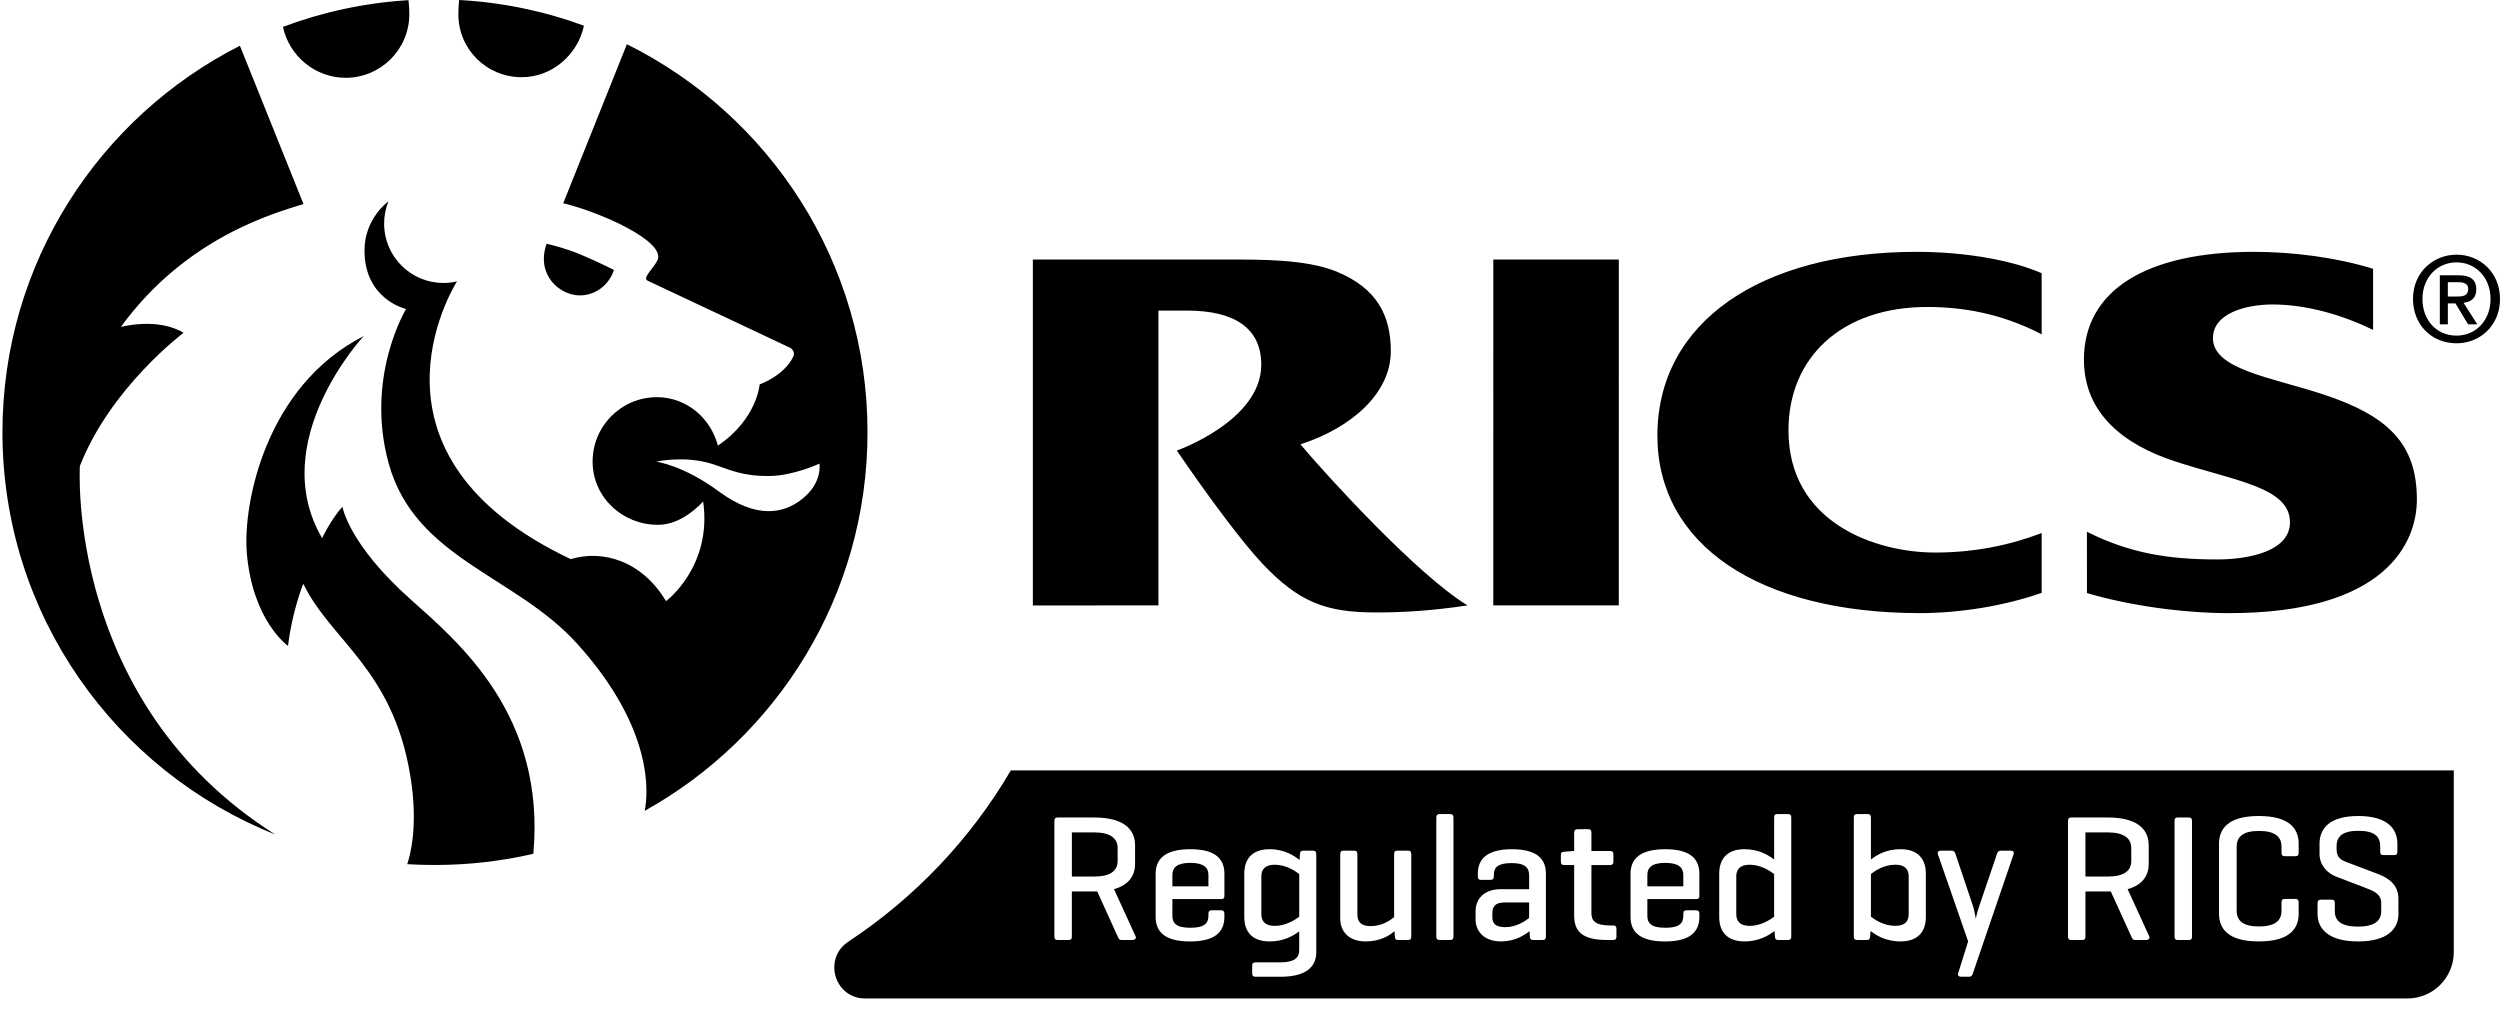 <?xml version="1.0" encoding="utf-8"?>
<!-- Generator: Adobe Illustrator 15.1.0, SVG Export Plug-In . SVG Version: 6.00 Build 0)  -->
<!DOCTYPE svg PUBLIC "-//W3C//DTD SVG 1.1//EN" "http://www.w3.org/Graphics/SVG/1.1/DTD/svg11.dtd">
<svg version="1.1" id="Layer_1" xmlns="http://www.w3.org/2000/svg" xmlns:xlink="http://www.w3.org/1999/xlink" x="0px" y="0px"
	 width="109.454px" height="44.163px" viewBox="-6.454 0 109.454 44.163" enable-background="new -6.454 0 109.454 44.163"
	 xml:space="preserve">
<title>RICS-black</title>
<desc>Created with Sketch.</desc>
<path d="M-2.957,20.402c1.346-3.439,4.539-5.832,4.539-5.832c-1.142-0.689-2.745-0.257-2.745-0.257
	c2.866-3.936,6.74-4.987,7.997-5.38L4.05,2.003C-2.115,5.129-6.347,11.531-6.347,18.922c0,7.991,4.944,14.826,11.938,17.611
	C-3.601,30.725-2.957,20.402-2.957,20.402z M11.512,26.232c-2.715-2.422-2.974-4.049-2.974-4.049
	c-0.542,0.618-0.889,1.379-0.889,1.379c-2.479-4.239,1.82-8.847,1.82-8.847c-4.31,2.196-5.287,7.362-5.12,9.466
	c0.247,3.011,1.807,4.096,1.807,4.096c0.181-1.532,0.669-2.718,0.669-2.718c1.202,2.48,3.91,3.729,4.68,8.373
	c0.367,2.192,0,3.521-0.131,3.903c0.401,0.025,0.807,0.035,1.213,0.035c1.487,0,2.925-0.169,4.31-0.491
	C17.444,31.297,13.624,28.118,11.512,26.232z M18.933,12.933c0.694,0,1.284-0.468,1.492-1.115c0,0-0.654-0.334-1.431-0.663
	c-0.732-0.308-1.518-0.483-1.518-0.483C16.999,12.049,18.061,12.933,18.933,12.933z M8.679,3.406c1.542,0,2.788-1.249,2.788-2.787
	c0-0.16-0.013-0.416-0.036-0.612C9.507,0.124,7.658,0.529,5.935,1.176C6.2,2.44,7.339,3.406,8.679,3.406z M16.389,3.38
	c1.336,0,2.455-0.994,2.723-2.255c-1.72-0.634-3.56-1.021-5.466-1.125c-0.022,0.19-0.032,0.476-0.032,0.624
	C13.613,2.159,14.851,3.38,16.389,3.38z M95.265,17.268c-2.261-0.746-4.833-1.089-4.833-2.463c0-1.086,1.438-1.475,2.61-1.475
	c1.52,0,3.103,0.479,4.402,1.113v-2.674c-1.572-0.49-3.483-0.743-5.217-0.743c-4.745,0-7.443,1.708-7.443,4.715
	c0,2.425,1.838,3.748,3.952,4.446c2.616,0.863,5.069,1.134,5.069,2.677c0,1.284-1.829,1.629-3.18,1.629
	c-2.16,0-3.845-0.276-5.71-1.212l0.002,2.685c1.863,0.551,4.234,0.878,6.219,0.878c6.86,0,8.225-3.079,8.225-4.977
	C99.361,19.404,98.066,18.193,95.265,17.268z M20.992,1.937l-2.787,6.962c1.587,0.374,4.557,1.683,4.117,2.514
	c-0.211,0.393-0.67,0.765-0.413,0.88c2.867,1.345,6.256,2.946,6.256,2.946s0.218,0.152,0.114,0.369
	c-0.406,0.85-1.474,1.221-1.474,1.221s-0.11,1.518-1.828,2.681c-0.318-1.201-1.365-2.121-2.67-2.121
	c-1.558,0-2.816,1.267-2.816,2.817c0,1.56,1.298,2.771,2.856,2.771c0.794,0,1.477-0.49,1.985-1.018
	c0.403,2.854-1.626,4.36-1.626,4.36c-1.055-1.765-2.764-2.264-4.172-1.84c-9.613-4.548-5.191-11.818-4.979-12.162
	c-0.189,0.047-0.388,0.071-0.592,0.071c-1.44,0-2.599-1.165-2.599-2.6c0-0.341,0.064-0.665,0.186-0.963
	c-0.015-0.009-1.046,0.751-1.046,2.139c0,2.16,1.821,2.563,1.821,2.563s-1.811,2.978-0.758,6.775
	c1.156,4.166,5.553,4.89,8.255,7.888c3.416,3.789,3.086,6.643,2.949,7.311c5.818-3.236,9.756-9.448,9.756-16.579
	C31.528,11.479,27.236,5.034,20.992,1.937z M28.658,21.853c-0.793,0.626-1.971,0.888-3.632-0.331
	c-1.556-1.153-2.751-1.311-2.751-1.311s1.249-0.281,2.449,0.1c0.813,0.262,1.296,0.543,2.533,0.528
	c1.022-0.009,2.165-0.541,2.165-0.541S29.571,21.138,28.658,21.853z M101.1,11.15c-1.024,0-1.909,0.773-1.909,1.941
	c0,1.104,0.795,1.939,1.909,1.939c1.02,0,1.9-0.773,1.9-1.939C103,11.924,102.119,11.15,101.1,11.15z M101.1,14.694
	c-0.922,0-1.495-0.722-1.495-1.603c0-0.945,0.655-1.604,1.495-1.604c0.831,0,1.486,0.659,1.486,1.604
	C102.586,14.041,101.931,14.694,101.1,14.694z M66.109,19.073c0,4.767,4.434,7.77,11.501,7.77c1.699,0,3.667-0.304,5.323-0.888
	v-2.617c-1.422,0.542-2.973,0.853-4.66,0.853c-2.596,0-6.425-1.289-6.425-5.352c0-3.19,2.328-5.399,6.073-5.399
	c1.482,0,3.19,0.253,5.012,1.195v-2.673c-1.263-0.556-3.304-0.936-5.475-0.936C70.646,11.025,66.109,14.099,66.109,19.073z
	 M101.962,12.671c0-0.436-0.266-0.618-0.783-0.618h-0.814v2.148h0.352v-0.918h0.333l0.555,0.918h0.402l-0.604-0.944
	C101.723,13.221,101.962,13.061,101.962,12.671z M100.716,12.982v-0.628h0.428c0.211,0,0.465,0.031,0.465,0.291
	c0,0.311-0.232,0.337-0.496,0.337H100.716z M58.925,26.506h5.495V11.363h-5.495V26.506z M50.482,19.455
	c2.275-0.74,3.956-2.261,3.956-4.077c0-1.548-0.592-2.75-2.363-3.483c-1.352-0.555-3.357-0.532-4.829-0.532h-8.48v15.145
	l5.498-0.002V13.598h1.253c2.06,0,3.249,0.756,3.249,2.373c0,2.454-3.697,3.756-3.697,3.756c1.443,2.112,2.886,4.037,3.741,4.944
	c1.581,1.671,2.749,2.143,4.959,2.143c1.225,0,2.443-0.071,4.028-0.308C55.603,25.174,51.642,20.835,50.482,19.455z"/>
<path d="M48.77,38.37v1.656c0,0.275,0.136,0.511,0.584,0.511c0.496,0,0.9-0.274,1.074-0.399v-1.871
	c-0.174-0.133-0.578-0.408-1.074-0.408C48.906,37.858,48.77,38.094,48.77,38.37z M37.802,33.729
	c-1.765,3.012-4.205,5.579-7.111,7.496c-1.127,0.741-0.613,2.49,0.736,2.49h67.515c1.124,0,2.034-0.908,2.034-2.031v-7.955H37.802z
	 M43.122,41.154h-0.47c-0.112,0-0.127-0.062-0.174-0.157l-0.892-1.966h-1.113v1.966c0,0.11-0.032,0.157-0.142,0.157h-0.482
	c-0.102,0-0.141-0.047-0.141-0.157v-5.049c0-0.11,0.039-0.157,0.141-0.157h1.603c1.355,0,1.789,0.567,1.789,1.214v0.819
	c0,0.482-0.244,0.916-0.922,1.105l0.946,2.067C43.304,41.092,43.233,41.154,43.122,41.154z M47.153,39.221
	c0,0.098-0.038,0.143-0.132,0.143h-2.146v0.726c0,0.323,0.158,0.529,0.788,0.529c0.631,0,0.79-0.206,0.79-0.529v-0.085
	c0-0.104,0.039-0.151,0.148-0.151h0.403c0.103,0,0.148,0.048,0.148,0.151v0.134c0,0.646-0.386,1.079-1.504,1.079
	c-1.121,0-1.506-0.434-1.506-1.079v-1.879c0-0.646,0.401-1.08,1.521-1.08c1.113,0,1.49,0.435,1.49,1.08V39.221z M51.175,41.684
	c0,0.646-0.448,1.08-1.562,1.08h-1.086c-0.111,0-0.159-0.039-0.159-0.15v-0.33c0-0.104,0.048-0.151,0.159-0.151h1.086
	c0.592,0,0.814-0.196,0.814-0.527v-0.829c-0.238,0.175-0.655,0.441-1.293,0.441c-0.766,0-1.112-0.425-1.112-1.072v-1.894
	c0-0.647,0.346-1.072,1.112-1.072c0.653,0,1.088,0.292,1.308,0.474l0.017-0.253c0.006-0.11,0.038-0.157,0.148-0.157h0.418
	c0.111,0,0.149,0.047,0.149,0.157V41.684z M55.333,41.004c0,0.111-0.04,0.15-0.143,0.15h-0.425c-0.109,0-0.143-0.039-0.149-0.15
	L54.6,40.768c-0.211,0.183-0.615,0.449-1.262,0.449c-0.725,0-1.114-0.418-1.114-1.002v-2.815c0-0.11,0.042-0.157,0.145-0.157h0.459
	c0.103,0,0.146,0.047,0.146,0.157v2.627c0,0.331,0.152,0.52,0.586,0.52c0.498,0,0.858-0.259,1.023-0.394v-2.753
	c0-0.11,0.04-0.157,0.145-0.157h0.463c0.103,0,0.143,0.047,0.143,0.157V41.004z M57.181,40.997c0,0.11-0.042,0.157-0.145,0.157
	h-0.458c-0.106,0-0.148-0.047-0.148-0.157v-5.198c0-0.109,0.042-0.158,0.148-0.158h0.458c0.103,0,0.145,0.049,0.145,0.158V40.997z
	 M61.228,40.997c0,0.11-0.042,0.157-0.143,0.157h-0.41c-0.111,0-0.145-0.047-0.15-0.157l-0.015-0.229
	c-0.23,0.183-0.649,0.449-1.248,0.449c-0.734,0-1.113-0.441-1.113-0.954v-0.378c0-0.515,0.364-0.955,1.099-0.955h1.246v-0.606
	c0-0.324-0.166-0.537-0.765-0.537c-0.601,0-0.78,0.189-0.78,0.513v0.062c0,0.111-0.04,0.159-0.151,0.159h-0.412
	c-0.101,0-0.139-0.048-0.139-0.159v-0.118c0-0.63,0.406-1.064,1.489-1.064c1.113,0,1.492,0.435,1.492,1.064V40.997z M64.317,41.004
	c0,0.111-0.044,0.15-0.151,0.15h-0.257c-1.111,0-1.444-0.387-1.444-1.08v-2.201h-0.434c-0.111,0-0.148-0.049-0.148-0.157v-0.278
	c0-0.102,0.037-0.142,0.148-0.148l0.388-0.031h0.046v-0.797c0-0.111,0.048-0.157,0.15-0.157h0.465c0.103,0,0.141,0.046,0.141,0.157
	v0.797h0.813c0.103,0,0.149,0.038,0.149,0.142v0.316c0,0.108-0.047,0.157-0.149,0.157h-0.813v2.122c0,0.33,0.207,0.521,0.797,0.521
	h0.148c0.107,0,0.151,0.046,0.151,0.158V41.004z M67.949,39.221c0,0.098-0.042,0.143-0.136,0.143H65.67v0.726
	c0,0.323,0.154,0.529,0.787,0.529c0.63,0,0.787-0.206,0.787-0.529v-0.085c0-0.104,0.041-0.151,0.152-0.151h0.399
	c0.105,0,0.153,0.048,0.153,0.151v0.134c0,0.646-0.39,1.079-1.51,1.079c-1.117,0-1.505-0.434-1.505-1.079v-1.879
	c0-0.646,0.402-1.08,1.522-1.08c1.111,0,1.492,0.435,1.492,1.08V39.221z M71.971,40.997c0,0.11-0.038,0.157-0.148,0.157h-0.419
	c-0.111,0-0.145-0.047-0.15-0.157l-0.016-0.237c-0.229,0.172-0.657,0.457-1.31,0.457c-0.765,0-1.112-0.425-1.112-1.072v-1.894
	c0-0.647,0.348-1.072,1.112-1.072c0.638,0,1.057,0.275,1.293,0.45v-1.83c0-0.109,0.032-0.158,0.143-0.158h0.459
	c0.11,0,0.148,0.049,0.148,0.158V40.997z M77.863,40.145c0,0.647-0.348,1.072-1.111,1.072c-0.664,0-1.089-0.285-1.311-0.457
	l-0.015,0.237c-0.011,0.11-0.04,0.157-0.148,0.157h-0.419c-0.113,0-0.15-0.047-0.15-0.157v-5.198c0-0.109,0.037-0.158,0.15-0.158
	h0.456c0.101,0,0.143,0.049,0.143,0.158v1.83c0.229-0.175,0.646-0.45,1.294-0.45c0.764,0,1.111,0.425,1.111,1.072V40.145z
	 M81.704,37.399l-1.781,5.214c-0.025,0.079-0.062,0.15-0.165,0.15h-0.342c-0.108,0-0.171-0.048-0.14-0.15l0.439-1.396l-1.325-3.817
	c-0.029-0.104,0.031-0.157,0.136-0.157h0.463c0.104,0,0.145,0.062,0.176,0.157l0.765,2.28c0.071,0.221,0.11,0.512,0.119,0.544
	c0.008-0.04,0.069-0.315,0.143-0.528l0.78-2.296c0.031-0.104,0.069-0.157,0.172-0.157h0.427
	C81.673,37.242,81.738,37.296,81.704,37.399z M87.503,41.154h-0.475c-0.109,0-0.124-0.062-0.172-0.157l-0.895-1.966h-1.111v1.966
	c0,0.11-0.031,0.157-0.14,0.157h-0.481c-0.103,0-0.143-0.047-0.143-0.157v-5.049c0-0.11,0.04-0.157,0.143-0.157h1.599
	c1.358,0,1.792,0.567,1.792,1.214v0.819c0,0.482-0.245,0.916-0.923,1.105l0.946,2.067C87.686,41.092,87.614,41.154,87.503,41.154z
	 M89.515,40.997c0,0.11-0.031,0.157-0.145,0.157h-0.481c-0.101,0-0.138-0.047-0.138-0.157v-5.049c0-0.11,0.037-0.157,0.138-0.157
	h0.481c0.113,0,0.145,0.047,0.145,0.157V40.997z M94.185,37.328c0,0.109-0.039,0.158-0.144,0.158h-0.457
	c-0.11,0-0.15-0.049-0.15-0.158v-0.261c0-0.426-0.276-0.687-0.984-0.687c-0.711,0-0.979,0.261-0.979,0.687v2.809
	c0,0.426,0.269,0.686,0.979,0.686c0.708,0,0.984-0.26,0.984-0.686v-0.37c0-0.102,0.04-0.15,0.15-0.15h0.457
	c0.104,0,0.144,0.049,0.144,0.15v0.498c0,0.646-0.385,1.213-1.745,1.213c-1.356,0-1.742-0.566-1.742-1.213V36.94
	c0-0.644,0.386-1.214,1.742-1.214c1.36,0,1.745,0.57,1.745,1.214V37.328z M98.554,40.004c0,0.646-0.45,1.213-1.767,1.213
	c-1.319,0-1.775-0.566-1.775-1.213v-0.458c0-0.11,0.048-0.158,0.15-0.158h0.465c0.103,0,0.141,0.048,0.141,0.158V39.9
	c0,0.425,0.299,0.669,1.011,0.669c0.71,0,1.02-0.244,1.02-0.669v-0.372c0-0.395-0.355-0.528-0.663-0.646l-1.334-0.512
	c-0.35-0.136-0.703-0.489-0.703-0.978V36.94c0-0.644,0.412-1.214,1.695-1.214c1.29,0,1.713,0.57,1.713,1.214v0.349
	c0,0.104-0.038,0.148-0.143,0.148H97.9c-0.11,0-0.145-0.045-0.145-0.148v-0.244c0-0.426-0.257-0.671-0.954-0.671
	c-0.693,0-0.955,0.245-0.955,0.671v0.157c0,0.361,0.241,0.464,0.402,0.529l1.438,0.544c0.471,0.183,0.866,0.489,0.866,1.072V40.004z
	 M45.663,37.778c-0.599,0-0.788,0.214-0.788,0.528v0.499h1.578v-0.499C46.453,37.992,46.257,37.778,45.663,37.778z M42.478,37.691
	v-0.561c0-0.426-0.316-0.686-1.025-0.686h-0.979v1.932h0.979C42.161,38.377,42.478,38.125,42.478,37.691z M58.883,39.995v0.157
	c0,0.307,0.176,0.441,0.569,0.441c0.479,0,0.858-0.261,1.041-0.402v-0.679h-1.087C59.011,39.513,58.883,39.688,58.883,39.995z
	 M69.563,38.37v1.656c0,0.275,0.134,0.511,0.584,0.511c0.498,0,0.897-0.274,1.073-0.399v-1.871
	c-0.176-0.133-0.575-0.408-1.073-0.408C69.697,37.858,69.563,38.094,69.563,38.37z M66.457,37.778c-0.602,0-0.787,0.214-0.787,0.528
	v0.499h1.574v-0.499C67.244,37.992,67.049,37.778,66.457,37.778z M76.527,37.858c-0.509,0-0.897,0.275-1.069,0.408v1.871
	c0.172,0.125,0.561,0.399,1.069,0.399c0.454,0,0.584-0.235,0.584-0.511V38.37C77.111,38.094,76.981,37.858,76.527,37.858z
	 M86.856,37.691v-0.561c0-0.426-0.316-0.686-1.028-0.686h-0.978v1.932h0.978C86.54,38.377,86.856,38.125,86.856,37.691z"/>
</svg>
